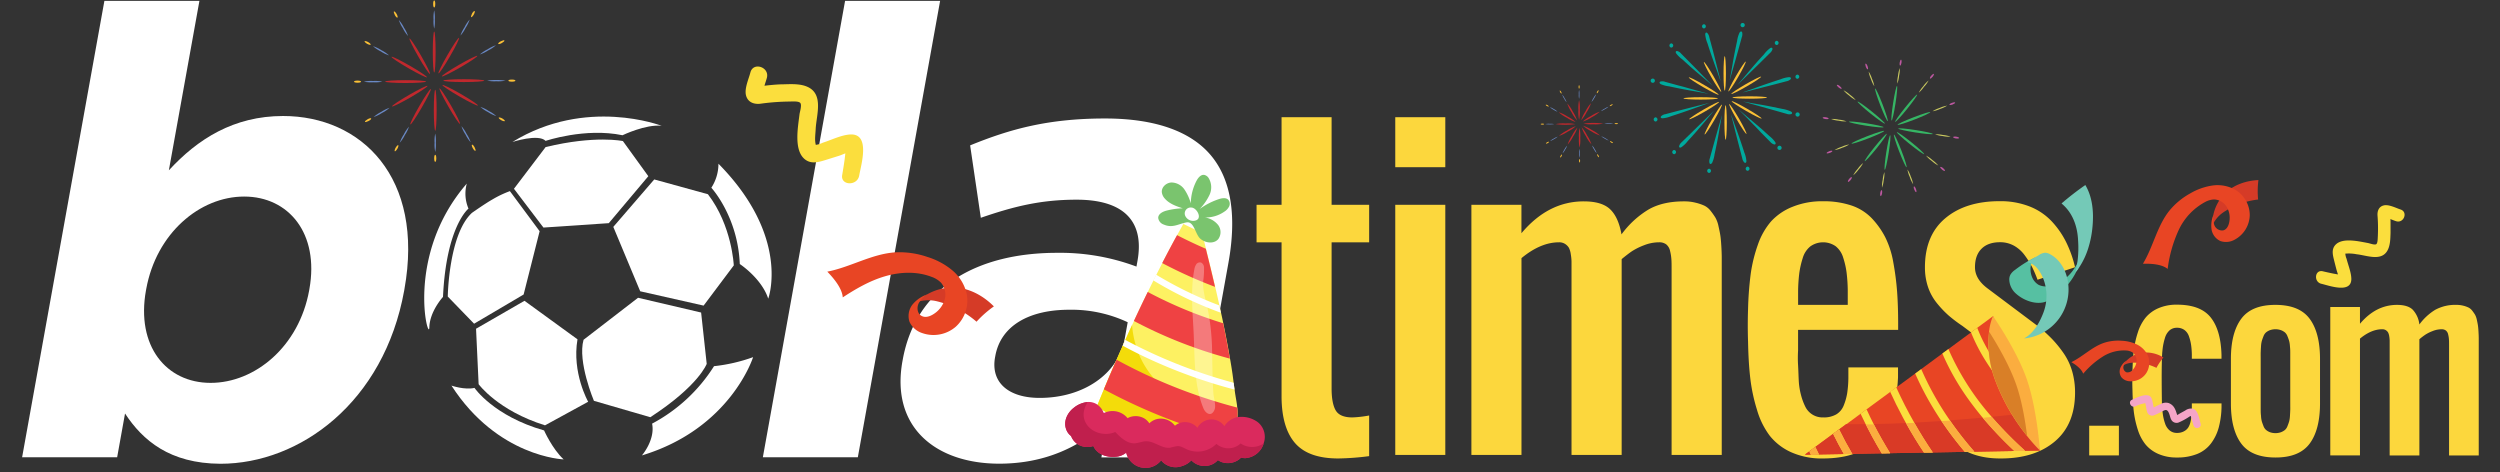 <svg xmlns="http://www.w3.org/2000/svg" viewBox="0 0 966.77 182.63"><rect x="0" y="0" width="966.77" height="182.63" fill="#333333" stroke="none"/><defs><style>.cls-1{fill:#fcd73d;}.cls-2,.cls-6{fill:#fff;}.cls-3{fill:#fdf162;}.cls-4{fill:#f3dc0a;}.cls-5{fill:#ef4243;}.cls-6{opacity:0.3;}.cls-7{fill:#7ac46e;}.cls-8{fill:#da2a5d;}.cls-9{fill:#c01f4d;}.cls-10{fill:#fbde3d;}.cls-11{fill:#d53b27;}.cls-12{fill:#e84524;}.cls-13{fill:#d93a26;}.cls-14{fill:#fbad3f;}.cls-15{fill:#d97f27;}.cls-16{fill:#56c0a2;}.cls-17{fill:#74c9b7;}.cls-18{fill:#f5a5c7;}.cls-19{fill:#c1282d;}.cls-20{fill:#6a89c5;}.cls-21{fill:#fcc136;}.cls-22{fill:#00a99d;}.cls-23{fill:#36b665;}.cls-24{fill:#cac960;}.cls-25{fill:#be58a1;}</style></defs><title>WEB LOGO TAHUN BARU 20232024</title><g id="Layer_1" data-name="Layer 1"><path class="cls-1" d="M807.91,176.11V164.63h11.48v11.48Z"/><path class="cls-1" d="M841.86,176.92a17.38,17.38,0,0,1-7.24-1.39,13.32,13.32,0,0,1-4.91-3.63,17.31,17.31,0,0,1-3-5.72,37.73,37.73,0,0,1-1.55-7q-.42-3.48-.51-8.1c-.09-2.48-.09-5,0-7.49q.09-4.57.51-8.07a37,37,0,0,1,1.57-7,17.56,17.56,0,0,1,3-5.7,13.23,13.23,0,0,1,4.89-3.61,17.54,17.54,0,0,1,7.24-1.39q9.06,0,13,4.89t4.21,14.49v1.52H847.6v-1.61a30.2,30.2,0,0,0-.29-3.77,17.36,17.36,0,0,0-.81-3.23,5,5,0,0,0-1.75-2.49,4.74,4.74,0,0,0-2.89-.87,4.21,4.21,0,0,0-2.87,1,6.15,6.15,0,0,0-1.77,2.89,22.74,22.74,0,0,0-.87,3.88,39.64,39.64,0,0,0-.32,4.59q-.18,5.56,0,16.78a40.84,40.84,0,0,0,.36,4.32,19.2,19.2,0,0,0,.87,3.59,5.85,5.85,0,0,0,1.78,2.67,4.32,4.32,0,0,0,2.82.94,5.48,5.48,0,0,0,2.62-.58,4.57,4.57,0,0,0,1.69-1.44,7.06,7.06,0,0,0,.92-2.28,17.85,17.85,0,0,0,.42-2.67q.09-1.23.09-3.12V156h11.48v1.48a33,33,0,0,1-1.12,8,17.93,17.93,0,0,1-3,6.07,12.57,12.57,0,0,1-5.29,4A20.42,20.42,0,0,1,841.86,176.92Z"/><path class="cls-1" d="M893.17,171.54q-4,5.39-13.23,5.38t-13.23-5.38q-4-5.39-4-15.52V138.8q0-10.12,4-15.52t13.23-5.38q9.24,0,13.23,5.38t4,15.52V156Q897.16,166.16,893.17,171.54Zm-15.36-4.4a6.48,6.48,0,0,0,4.26,0,5.58,5.58,0,0,0,1.53-.87,3.7,3.7,0,0,0,1-1.53q.4-1,.63-1.77a10.51,10.51,0,0,0,.32-2.2c.06-1,.09-1.71.11-2.26s0-1.38,0-2.49V138.8c0-1.1,0-1.93,0-2.49s0-1.31-.11-2.26a10.51,10.51,0,0,0-.32-2.2q-.22-.76-.63-1.77a3.84,3.84,0,0,0-1-1.53,5.58,5.58,0,0,0-1.53-.87,6.48,6.48,0,0,0-4.26,0,5.37,5.37,0,0,0-1.52.87,3.85,3.85,0,0,0-1,1.53q-.4,1-.63,1.77a10,10,0,0,0-.31,2.2c-.07.95-.1,1.71-.12,2.26s0,1.39,0,2.49V156c0,1.11,0,1.94,0,2.49s0,1.31.12,2.26a10,10,0,0,0,.31,2.2q.23.76.63,1.77a3.72,3.72,0,0,0,1,1.53A5.37,5.37,0,0,0,877.81,167.14Z"/><path class="cls-1" d="M901.14,176.11v-57.4h11.48v6.5q6.15-7.3,14.31-7.31,4.13,0,6.05,1.82a10,10,0,0,1,2.61,5.76,21.51,21.51,0,0,1,6.09-5.65,16.15,16.15,0,0,1,8.26-1.93,10.13,10.13,0,0,1,2.57.3,10.58,10.58,0,0,1,2,.69,4.16,4.16,0,0,1,1.5,1.23q.65.84,1.08,1.53a7,7,0,0,1,.72,2q.29,1.31.42,2.16c.09.56.17,1.4.23,2.51s.09,2,.09,2.6v45.2H947.07v-42.6c0-1,0-1.75-.05-2.29a11.34,11.34,0,0,0-.29-1.86,2.7,2.7,0,0,0-.88-1.55,2.63,2.63,0,0,0-1.65-.49,9.26,9.26,0,0,0-3.5.7,14.93,14.93,0,0,0-2.72,1.34c-.64.43-1.44,1-2.39,1.82v44.93H924.1V131.76a11.75,11.75,0,0,0-.15-1.64,5,5,0,0,0-.43-1.5,2.66,2.66,0,0,0-.85-.9,2.54,2.54,0,0,0-1.44-.4q-4.22,0-8.61,3.63v45.16Z"/><path class="cls-2" d="M48.35,159.91,45.3,176.84H8.55L40.37.34H77.12L65.3,65.86c11.13-12.09,25.07-21,44.17-21,30.23,0,54.73,23.7,46.92,67l-.08.48c-7.81,43.28-40.37,67-71.07,67C65.65,179.25,55.18,170.31,48.35,159.91Zm71.21-47.63.08-.48c3.88-21.52-8-35.79-25.22-35.79s-34,14.27-37.88,35.79l-.09.48c-3.88,21.52,7.82,35.78,25,35.78S115.63,134,119.56,112.28Z"/><path class="cls-2" d="M326.8.34h36.75l-31.82,176.5H295Z"/><path class="cls-2" d="M349,139.6l.09-.48c5.1-28.29,29-41.35,59.68-41.35a84.12,84.12,0,0,1,30.71,5.32l.39-2.17c2.75-15.24-5.15-23.7-23.53-23.7-14,0-24.42,2.66-37.05,7l-4.13-28c15.4-6.29,30.16-10.4,52.17-10.4,20.06,0,33.61,5.32,41.14,14.51,7.93,9.67,9.71,23.93,6.57,41.34l-13.55,75.2H425.92l2.52-14c-10.73,9.92-24.24,16.44-42.13,16.44C361.89,179.25,344.35,165.23,349,139.6Zm85.91-8.46,1.18-6.53a51.14,51.14,0,0,0-22.59-4.83c-15.71,0-26.52,6.28-28.61,17.89l-.09.48c-1.78,9.91,5.39,15.72,17.24,15.72C419.18,153.87,432.48,144.44,434.88,131.14Z"/><path class="cls-2" d="M235.42,86.3l15.29-18.16-9.83-13.59S230.22,52.23,211,56.87L198.75,73l11.4,15Z"/><path class="cls-2" d="M237.17,87.74l10.4,24.9,24.52,5.54,11.67-15.55s-.66-15.37-10-27.52L253,69.39Z"/><path class="cls-2" d="M197.18,73.91l11.5,15.5-6.19,24.48-19.16,11.29-10.17-10.5s.33-24.05,9.35-32.37c0,0,5.3-3.72,7.88-5.16A40.31,40.31,0,0,1,197.18,73.91Z"/><path class="cls-2" d="M202.82,116.32l-18.73,10.8,1,21.45s7.41,10.19,25.67,15.91l16.69-9.12s-6.35-11.18-4.13-24.14Z"/><path class="cls-2" d="M246.74,115.15l24.39,5.71,2.16,19.85s-3,8.4-21.81,20.63L229.67,155s-6.41-15.21-4-23.61Z"/><path class="cls-2" d="M276.12,141.6a64.25,64.25,0,0,0,15.11-3.49s-8.65,27.62-43,38c0,0,5.21-6,3.94-12.29A63.47,63.47,0,0,0,276.12,141.6Z"/><path class="cls-2" d="M174.58,149.11s5.13,1.78,8.91.89c0,0,7.4,10.9,26.91,16.45,0,0,3.21,7.21,7.57,11.2C218,177.65,192.43,176.81,174.58,149.11Z"/><path class="cls-2" d="M180.51,71a14.69,14.69,0,0,0,.66,9.67s-8.6,6.8-9.86,34.15c0,0-5.12,5.53-5.28,11.78S156.36,98.83,180.51,71Z"/><path class="cls-2" d="M211,54.48s15.27-5.19,29.73-2.18c0,0,9.07-4.36,15.13-3.65,0,0-29.19-11.3-57.72,6.26C198.15,54.91,208.22,51.62,211,54.48Z"/><path class="cls-2" d="M277.83,63.31a17,17,0,0,1-2.75,9.29s10.26,11.09,11,29.5c0,0,8.44,5.54,11,13.4C297.1,115.5,305.86,91.73,277.83,63.31Z"/><path class="cls-1" d="M517.51,177.29q-11.42,0-16.59-5.82t-5.33-17.61V93.7h-9.67V79.19h9.67V45.33h19.35V79.19h14.52V93.7H514.94v56.46q0,5.82,1.59,8.54t6.43,2.72a43,43,0,0,0,6.5-.75v15.72A100.75,100.75,0,0,1,517.51,177.29Z"/><path class="cls-1" d="M539.56,64.67V45.33h19.35V64.67Zm0,111.26V79.19h19.35v96.74Z"/><path class="cls-1" d="M569,175.93V79.19h19.35v11q10.35-12.33,24.11-12.32,7,0,10.2,3.06t4.39,9.71a36,36,0,0,1,10.28-9.52q5.52-3.26,13.91-3.25a17.45,17.45,0,0,1,4.34.49A18.72,18.72,0,0,1,659,79.49a7,7,0,0,1,2.54,2.08,27.82,27.82,0,0,1,1.81,2.57,11.34,11.34,0,0,1,1.21,3.36q.5,2.19.72,3.63c.15,1,.27,2.37.38,4.23s.15,3.33.15,4.39v76.18H646.42v-71.8c0-1.66,0-2.95-.08-3.86a18.13,18.13,0,0,0-.49-3.13,4.53,4.53,0,0,0-1.47-2.61,4.44,4.44,0,0,0-2.8-.83,15.94,15.94,0,0,0-5.9,1.17,25.07,25.07,0,0,0-4.57,2.27q-1.62,1.1-4,3.06v75.73H607.72V101.18a18.55,18.55,0,0,0-.27-2.76,8.12,8.12,0,0,0-.71-2.53,4.55,4.55,0,0,0-1.44-1.51,4.16,4.16,0,0,0-2.42-.68q-7.1,0-14.51,6.12v76.11Z"/><path class="cls-1" d="M704.86,177.29a28.7,28.7,0,0,1-12.21-2.41,22.21,22.21,0,0,1-8.23-6.32,30.57,30.57,0,0,1-4.95-10,67,67,0,0,1-2.61-12.17q-.72-6.09-.87-14.17-.22-6.36,0-12.7a129.58,129.58,0,0,1,1-13.42,56.49,56.49,0,0,1,2.76-11.37,27.47,27.47,0,0,1,5.1-9.07A22.42,22.42,0,0,1,693.11,80,30.35,30.35,0,0,1,705,77.83a33.64,33.64,0,0,1,10.92,1.62,19.53,19.53,0,0,1,7.87,4.91,32,32,0,0,1,5.21,7.3,35,35,0,0,1,3.14,9.71,107.23,107.23,0,0,1,1.47,11.22q.42,5.52.42,12.7v2.27h-38.7v7.94c-.1,1.86-.12,3.79,0,5.78s.16,3.94.26,5.86a26.91,26.91,0,0,0,.84,5.48,23.13,23.13,0,0,0,1.66,4.57,7.42,7.42,0,0,0,7,4.23,9.62,9.62,0,0,0,5-1.17,7,7,0,0,0,2.91-3.51,21.86,21.86,0,0,0,1.32-4.69,42.49,42.49,0,0,0,.46-5.9v-4.08h19.2v3.86q-.69,15.49-7.64,23.43T704.86,177.29Zm-9.52-59.4h19.2v-5.82a61.75,61.75,0,0,0-.46-6.73,31.39,31.39,0,0,0-1.32-5.75,8.84,8.84,0,0,0-2.91-4.38,8.51,8.51,0,0,0-9.79.08,9.16,9.16,0,0,0-2.95,4.57,33.9,33.9,0,0,0-1.32,5.86,63,63,0,0,0-.45,6.87Z"/><path class="cls-1" d="M773.42,177.29q-12,0-19.16-7.1a36.94,36.94,0,0,1-9.87-18.44l14.51-4.84q5.22,14.51,14.52,14.51,4.61,0,7.14-2.53t2.53-7.14a14.55,14.55,0,0,0-4.84-11.19L758.9,126.05a55.37,55.37,0,0,1-5.44-4.12,39.54,39.54,0,0,1-4.46-4.72,20.12,20.12,0,0,1-3.44-6.28,23.59,23.59,0,0,1-1.17-7.56q0-12.39,7.9-19t21.13-6.57a30.65,30.65,0,0,1,11.33,2,23.46,23.46,0,0,1,8.51,5.63,33.55,33.55,0,0,1,5.66,8.05,44.75,44.75,0,0,1,3.52,9.86l-14.51,4.84a47,47,0,0,0-2.12-4.95,34.12,34.12,0,0,0-2.83-4.5,12.93,12.93,0,0,0-4.2-3.74,11,11,0,0,0-5.36-1.32q-4.62,0-7.15,2.53t-2.53,7.14q0,4.55,4.84,8.17l19.35,14.51a56.94,56.94,0,0,1,5.55,5,44.75,44.75,0,0,1,4.5,5.52,24,24,0,0,1,3.33,7,29.3,29.3,0,0,1,1.13,8.24q0,12.39-7.9,19T773.42,177.29Z"/></g><g id="Layer_8" data-name="Layer 8"><path class="cls-3" d="M472,168.71c-4.55,1.52-10.47,1.31-14.19,1.23a136.94,136.94,0,0,1-14.45-1.1c-2.22-.28-4.44-.63-6.64-1-2.37-.44-4.73-.93-7.07-1.49-2.83-.68-6.62-1.9-6.48-5.46a6.36,6.36,0,0,1,.18-1.29,16.13,16.13,0,0,1,.81-2.4,2,2,0,0,0,.09-.22c.87-2.14,1.75-4.26,2.63-6.39q2.4-5.76,4.89-11.46,1.19-2.72,2.39-5.43l1-2.22c.86-1.92,1.74-3.85,2.62-5.77.24-.52.48-1,.73-1.56q2.61-5.64,5.35-11.22c.72-1.5,1.46-3,2.2-4.46.36-.73.74-1.47,1.1-2.21.76-1.5,1.53-3,2.3-4.49q2.79-5.43,5.74-10.8,1.19-2.19,2.41-4.37c.31-.57.63-1.14,1-1.7a3,3,0,0,1,.26-.42c1.69-2.55,4.09-1.88,4.87,1.25l.3,1.18c.25,1,.5,2,.76,3q.79,3.15,1.57,6.32c1.22,4.89,2.42,9.79,3.56,14.72.56,2.37,1.1,4.76,1.63,7.15.22,1,.43,1.9.63,2.86q.45,2,.87,4.08c.94,4.54,1.82,9.09,2.6,13.66.15.79.28,1.58.41,2.37.39,2.32.72,4.65,1,7,.13.88.25,1.76.37,2.63l.12.92c.25,1.78.62,3.56.84,5.36,0,.23,0,.45.08.68a19.11,19.11,0,0,1,0,4.21,8.51,8.51,0,0,1-.45,1.82C477,166.24,474.75,167.79,472,168.71Z"/><path class="cls-4" d="M472,168.71c-4.55,1.52-10.47,1.31-14.19,1.23a136.94,136.94,0,0,1-14.45-1.1c-2.22-.28-4.44-.63-6.64-1-2.37-.44-4.73-.93-7.07-1.49-2.83-.68-6.62-1.9-6.48-5.46a6.36,6.36,0,0,1,.18-1.29,16.13,16.13,0,0,1,.81-2.4,2,2,0,0,0,.09-.22c.87-2.14,1.75-4.26,2.63-6.39q2.4-5.76,4.89-11.46,1.19-2.72,2.39-5.43l1-2.22c.86-1.92,1.74-3.85,2.62-5.77A37.44,37.44,0,0,0,440.87,138c4.4,9.66,13.3,16.69,23,21A83.93,83.93,0,0,0,478,163.64C477,166.24,474.75,167.79,472,168.71Z"/><path class="cls-5" d="M469.86,110.93A179.12,179.12,0,0,1,449.94,102l-.5-.27q2.79-5.43,5.74-10.8c.58.31,1.16.6,1.74.89q4.63,2.33,9.38,4.38C467.52,101.1,468.72,106,469.86,110.93Z"/><path class="cls-5" d="M475.59,138.68a176.9,176.9,0,0,1-37.1-14.56q2.61-5.64,5.35-11.22A164.65,164.65,0,0,0,473,125C473.93,129.56,474.81,134.11,475.59,138.68Z"/><path class="cls-5" d="M472,168.71a217.63,217.63,0,0,1-45.12-18.15q2.4-5.76,4.89-11.46a205.22,205.22,0,0,0,46.68,18.51,19.11,19.11,0,0,1,0,4.21C478,165.54,475.34,167.59,472,168.71Z"/><path class="cls-2" d="M477.39,150.65a198.48,198.48,0,0,1-33.8-12.21q-4.8-2.25-9.45-4.77l1-2.22a198.68,198.68,0,0,0,31,13.29q5.41,1.8,10.92,3.28C477.15,148.9,477.27,149.78,477.39,150.65Z"/><path class="cls-2" d="M472.12,120.94A145.93,145.93,0,0,1,446,108.44c.36-.73.74-1.47,1.1-2.21a148,148,0,0,0,24.35,11.85C471.71,119,471.92,120,472.12,120.94Z"/><path class="cls-2" d="M464.73,89.89c-2.41-1-4.79-2.15-7.14-3.32.31-.57.63-1.14,1-1.7a3,3,0,0,1,.26-.42c1.7.84,3.43,1.65,5.17,2.43C464.22,87.88,464.47,88.89,464.73,89.89Z"/><path class="cls-2" d="M443.34,168.84c-2.22-.28-4.44-.63-6.64-1-4.51-2.67-9-5.43-13.37-8.24a16.13,16.13,0,0,1,.81-2.4C430.46,161.2,436.84,165.11,443.34,168.84Z"/><path class="cls-6" d="M467.05,119.55c-.79-3.59-2-7.18-1.76-10.85a31.93,31.93,0,0,0,.32-5.16,2.22,2.22,0,0,0-1.12-2,1.72,1.72,0,0,0-1.89.67,4.79,4.79,0,0,0-.74,2c-1.53,8-.67,16.18-.28,24.29.47,9.69.05,20.19,3.77,29.35.84,2.07,3.09,3.49,4.3.64.7-1.64-.28-4.54-.41-6.26-.39-5.14-.37-10.31-.5-15.47A89.3,89.3,0,0,0,467.05,119.55Z"/><path class="cls-7" d="M450.07,86.85a3.14,3.14,0,0,1-2.18-2.59c0-1.57,1.79-2.46,3.32-2.84a29.13,29.13,0,0,1,6.16-.87c-2.52-.8-5.14-1.73-6.89-3.72a4.46,4.46,0,0,1-1.2-2.54c-.13-2,1.8-3.66,3.77-3.72a6.21,6.21,0,0,1,5,2.73,18.42,18.42,0,0,1,2.44,5.35,19.45,19.45,0,0,1,2.2-8.71c.63-1.21,1.71-2.51,3-2.3a2.66,2.66,0,0,1,1.71,1.23,6.91,6.91,0,0,1,.34,6.47,20.27,20.27,0,0,1-3.85,5.51,27,27,0,0,1,7.5-3.86c1.21-.39,2.7-.64,3.59.26a2.39,2.39,0,0,1,.33,2.6,5.06,5.06,0,0,1-1.85,2,12.58,12.58,0,0,1-7.56,2.24A8.09,8.09,0,0,1,471,86.93a4.58,4.58,0,0,1,.12,5.52c-1.67,2-5.06,1.56-7-.19s-2.35-6.82-5.33-6.25C455.63,86.61,453.45,88.3,450.07,86.85Z"/><path class="cls-2" d="M458.46,83.7a3.36,3.36,0,0,0,4,1.53,1.83,1.83,0,0,0,.93-.68,2,2,0,0,0,.16-1.41c-.24-1.25-1.52-2.87-2.91-2.89A2.3,2.3,0,0,0,458.46,83.7Z"/><path class="cls-8" d="M481.8,177.15a5.11,5.11,0,0,1-1.88-.21,4.72,4.72,0,0,1-.68.66,7.33,7.33,0,0,1-6.77,1.1,6.11,6.11,0,0,1-1.5-.79,6.66,6.66,0,0,1-3.5,2.1,7.07,7.07,0,0,1-6.76-2,8.35,8.35,0,0,1-3.82,2.29,7.21,7.21,0,0,1-7.46-1.81c-.14-.17-.26-.34-.38-.51a7.68,7.68,0,0,1-13.54-2.94,7,7,0,0,1-3.32,1.51c-2.91.47-6.48-.2-8.45-2.56a6.76,6.76,0,0,1-.95-1.52,6.94,6.94,0,0,1-6.37-.91,6.59,6.59,0,0,1-2.22-2.94,5.5,5.5,0,0,1-1.8-2.34c-1.34-3.24.31-6.7,3-8.7a9.93,9.93,0,0,1,5.24-2.12,5.8,5.8,0,0,1,3.79,1.07,7.2,7.2,0,0,1,2.42,3.18,8.76,8.76,0,0,1,2.38-.69,7.54,7.54,0,0,1,6.72,2.57.83.83,0,0,0,.08.12l.08-.05a6.65,6.65,0,0,1,5.12-.42,5.8,5.8,0,0,1,3.23,2.48c.08-.08.14-.16.24-.25a6.36,6.36,0,0,1,5.48-1.46,6.93,6.93,0,0,1,4.18,2.62,5.94,5.94,0,0,1,3.09-1.35,6.38,6.38,0,0,1,5.58,2.12s0,0,0,.05a6.3,6.3,0,0,1,5.33-3.26,6.08,6.08,0,0,1,5.11,2.6,7.88,7.88,0,0,1,4.82-3.43,10.59,10.59,0,0,1,8.16,1.93,7.3,7.3,0,0,1,2.22,8.14A8,8,0,0,1,481.8,177.15Z"/><path class="cls-9" d="M481.8,177.15a5.11,5.11,0,0,1-1.88-.21,4.72,4.72,0,0,1-.68.66,7.33,7.33,0,0,1-6.77,1.1,6.11,6.11,0,0,1-1.5-.79,6.66,6.66,0,0,1-3.5,2.1,7.07,7.07,0,0,1-6.76-2,8.35,8.35,0,0,1-3.82,2.29,7.21,7.21,0,0,1-7.46-1.81c-.14-.17-.26-.34-.38-.51a7.68,7.68,0,0,1-13.54-2.94,7,7,0,0,1-3.32,1.51c-2.91.47-6.48-.2-8.45-2.56a6.76,6.76,0,0,1-.95-1.52,6.94,6.94,0,0,1-6.37-.91,6.59,6.59,0,0,1-2.22-2.94,5.5,5.5,0,0,1-1.8-2.34c-1.34-3.24.31-6.7,3-8.7a9.93,9.93,0,0,1,5.24-2.12c-1.63,2.55-2.32,5.53-.57,8.4,2.22,3.62,7.34,4.9,11.21,3.19,2.07,2.17,4.55,4.51,7.54,4.38,1.47-.08,2.86-.75,4.34-.79,3.29-.09,6.19,3,9.45,2.47a21.36,21.36,0,0,1,2.81-.61c1.29,0,2.42.76,3.6,1.29a10.37,10.37,0,0,0,11.38-2.14,7,7,0,0,0,9.36-.17,7.88,7.88,0,0,0,8.95-.05A8,8,0,0,1,481.8,177.15Z"/><path class="cls-10" d="M332.26,67.87C333,63.69,336.7,51.6,328.82,52c-3.42.17-7.34,2.14-10.6,3.17a9.43,9.43,0,0,1-2.79.86h0a.69.69,0,0,0,0-.27c-.45-1.67-.07-4.13,0-5.83.24-5.33,3.22-13.44-3.13-16.33-2.81-1.28-6.24-1.07-9.25-1-1.89,0-3.77.17-5.65.35l-1.78.2c.31-1.07.69-2.13.94-3.07,1.08-4.15-5.28-6.26-6.37-2.08-.65,2.51-2.4,6.28-1.69,8.93s3.08,3.47,5.56,3.18a87,87,0,0,1,11.07-.84c1,0,3.81-.28,4.4.62s-.26,3.46-.36,4.33c-.55,4.76-2.31,13.74,2,17.32,2.42,2,5.25,1.21,8,.36l5.3-1.66c.71-.22,1.57-.61,2.44-.93-.12.82-.19,1.67-.3,2.49-.27,1.92-.58,3.84-.91,5.76C324.85,71.78,331.54,72.08,332.26,67.87Z"/><path class="cls-11" d="M354.62,116.81a19.77,19.77,0,0,1,15.07-5.58c5.51.34,10.77,3.33,14.65,7.26a40.2,40.2,0,0,0-6.71,5.92,36.47,36.47,0,0,0-15.07-7.84A14,14,0,0,0,354.62,116.81Z"/><path class="cls-12" d="M319.92,105.05c9-1.75,17.23-6.9,26.37-7.47a33.07,33.07,0,0,1,12.27,1.76,28,28,0,0,1,9.63,5.13,16.72,16.72,0,0,1,5.65,9.19,13.7,13.7,0,0,1-4.21,12.66,13.17,13.17,0,0,1-13.06,2.46,8.09,8.09,0,0,1-4.87-4.37,7.21,7.21,0,0,1,1.17-6.64,12.72,12.72,0,0,1,5.7-3.93,9.31,9.31,0,0,0-3.33,3.5c-.76,1.6-.53,3.8,1,4.74s3.39.29,4.82-.65a10,10,0,0,0,4.24-5.49,7.13,7.13,0,0,0-1.42-6.64,9.65,9.65,0,0,0-3.67-2.25c-5.69-2.19-12.12-1.92-18-.2S331,111.67,325.9,115C325.67,111.51,322.39,107.58,319.92,105.05Z"/><path class="cls-10" d="M897.65,109.73c3,.7,11.57,3.91,11.63-1.8,0-2.48-1.23-5.4-1.83-7.81a6.54,6.54,0,0,1-.5-2.05v0a.47.47,0,0,0,.2,0,15.71,15.71,0,0,1,4.21.26c3.85.4,9.59,2.91,11.95-1.56,1.05-2,1.05-4.47,1.13-6.65,0-1.36,0-2.73,0-4.1,0-.43,0-.86-.07-1.3.76.28,1.51.6,2.18.81,3,1,4.76-3.54,1.78-4.51-1.79-.58-4.44-2-6.39-1.61s-2.64,2.08-2.54,3.88a63.59,63.59,0,0,1,.13,8c-.06.73,0,2.77-.64,3.15s-2.49-.33-3.12-.45c-3.42-.6-9.84-2.25-12.61.67-1.58,1.67-1.1,3.75-.61,5.76.33,1.3.65,2.6,1,3.9.13.53.37,1.16.56,1.81-.59-.12-1.19-.21-1.79-.33-1.38-.28-2.75-.58-4.12-.9C895.14,104.2,894.63,109,897.65,109.73Z"/><polygon class="cls-12" points="788.86 174.22 783.12 174.32 778.97 174.4 763.51 174.68 759.81 174.74 747.44 174.97 744.04 175.03 730.92 175.26 727.68 175.32 716.3 175.53 713.05 175.59 703.43 175.76 700.29 175.82 697.97 175.86 699.7 174.59 702.02 172.88 708.9 167.81 711.22 166.1 713.92 164.11 719.51 160 721.83 158.28 730.99 151.54 733.33 149.81 740.58 144.47 742.92 142.75 751.13 136.7 753.47 134.98 762.21 128.54 764.62 126.76 770.75 122.24 781.03 151.75 783.27 158.19 783.86 159.88 788.86 174.22"/><path class="cls-13" d="M788.86,174.22l-5.74.1-4.15.08-15.46.28-3.7.06-12.37.23L744,175l-13.12.24-3.23.06-11.39.2-3.25.06-9.62.17-3.14.06-2.32,0,1.73-1.27,2.32-1.71,6.88-5.07,2.32-1.71,2.7-2c23.33.27,46.64-1.8,69.94-4.23Z"/><path class="cls-10" d="M783.27,158.19c-8.83-8.64-16.58-18.43-21.06-29.65l2.41-1.78q1.05,2.73,2.36,5.34a83.92,83.92,0,0,0,14,19.64Z"/><path class="cls-10" d="M783.12,174.32l-4.15.08a150.92,150.92,0,0,1-12.21-12.83q-3.06-3.65-5.83-7.54a94.83,94.83,0,0,1-9.81-17.33l2.35-1.72.15.36a100,100,0,0,0,16.63,25.9A152.77,152.77,0,0,0,783.12,174.32Z"/><path class="cls-10" d="M763.51,174.68l-3.7.06a132,132,0,0,1-9-11.86q-1.87-2.77-3.59-5.66a115.63,115.63,0,0,1-6.6-12.75l2.34-1.72a116.18,116.18,0,0,0,11.14,19.89A133.79,133.79,0,0,0,763.51,174.68Z"/><path class="cls-10" d="M747.44,175,744,175q-3.69-5.53-6.93-11.35c-.43-.77-.85-1.54-1.26-2.32q-2.6-4.83-4.87-9.82l2.35-1.72q3.17,7,7,13.71Q743.63,169.4,747.44,175Z"/><path class="cls-10" d="M730.92,175.27l-3.23.06c-1.36-2.26-2.66-4.55-3.92-6.87q-1.17-2.15-2.27-4.34c-.69-1.36-1.35-2.74-2-4.12l2.32-1.71q1.32,2.93,2.79,5.79C726.56,167.89,728.68,171.62,730.92,175.27Z"/><path class="cls-10" d="M716.3,175.53l-3.25.06q-2.2-3.83-4.15-7.78l2.32-1.71Q713.58,170.92,716.3,175.53Z"/><path class="cls-10" d="M703.43,175.76l-3.14.06c-.2-.41-.4-.82-.59-1.23l2.32-1.71Q702.71,174.33,703.43,175.76Z"/><path class="cls-14" d="M702,172.88q.69,1.45,1.41,2.88l-3.14.06c-.2-.41-.4-.82-.59-1.23Z"/><path class="cls-14" d="M716.3,175.53l-3.25.06q-2.2-3.83-4.15-7.78l2.32-1.71Q713.58,170.92,716.3,175.53Z"/><path class="cls-14" d="M730.92,175.27l-3.23.06c-1.36-2.26-2.66-4.55-3.92-6.87q-1.17-2.15-2.27-4.34l3.12,0C726.56,167.89,728.68,171.62,730.92,175.27Z"/><path class="cls-14" d="M740.3,163.53q3.33,5.86,7.14,11.44L744,175q-3.69-5.53-6.93-11.35Z"/><path class="cls-14" d="M754.06,162.64a133.79,133.79,0,0,0,9.45,12l-3.7.06a132,132,0,0,1-9-11.86Z"/><path class="cls-14" d="M783.12,174.32l-4.15.08a150.92,150.92,0,0,1-12.21-12.83l3.49-.33A152.77,152.77,0,0,0,783.12,174.32Z"/><path class="cls-14" d="M788.86,174.22a66.2,66.2,0,0,1-5-5.63,77.9,77.9,0,0,1-12.12-21,40.52,40.52,0,0,1-2.57-19.31,21.91,21.91,0,0,1,1.53-6.06s9,12.84,13,24.2S788.86,174.22,788.86,174.22Z"/><path class="cls-15" d="M783.91,168.59a77.9,77.9,0,0,1-12.12-21,40.52,40.52,0,0,1-2.57-19.31c3,4.69,7.72,12.74,10.36,20.16C781.86,154.84,783.18,162.82,783.91,168.59Z"/><path class="cls-16" d="M805.37,96.55c-.67,2.53-.87,5-1.94,7.42a25.8,25.8,0,0,1-4.44,6.86c-2.27,2.52-5.09,5-8.42,6-3.67,1-8.11-.74-10.87-3.19a7.54,7.54,0,0,1-2.7-5.52,4,4,0,0,1,.42-1.86,5.82,5.82,0,0,1,1.77-1.86,48.55,48.55,0,0,1,8.56-5.28c-2.61,1.4-3.06,5.13-2,7.87a6.12,6.12,0,0,0,2.63,3.18,7,7,0,0,0,5.31.17C799.92,108.44,803.71,102.79,805.37,96.55Z"/><path class="cls-17" d="M782.71,130.88a19,19,0,0,0,16.77-23c-.87-4-3.18-7.74-6.77-9.61a4,4,0,0,0-1.85-.54,4.84,4.84,0,0,0-2.38.9l-4.62,2.77c3.14.45,5.22,3.57,6.35,6.54a18.23,18.23,0,0,1,.09,12.69C788.81,124.63,786.51,128.81,782.71,130.88Z"/><path class="cls-17" d="M809.22,87.3c.47-5.4-.05-11.13-2.8-15.75a109.78,109.78,0,0,0-9.21,7.13c4.31,3.56,6.18,8.83,6.41,14.45a39.74,39.74,0,0,1-.58,10.1c-.14.64-.31,1.27-.51,1.9.68-.18,1.41-1.57,1.63-1.91a29.46,29.46,0,0,0,3.36-7.16A39.58,39.58,0,0,0,809.22,87.3Z"/><path class="cls-11" d="M855.57,87.14a16.59,16.59,0,0,1,5-12.5c3.32-3.23,8.15-4.8,12.78-5a33.68,33.68,0,0,0-.12,7.51,30.73,30.73,0,0,0-13.37,4.91A11.91,11.91,0,0,0,855.57,87.14Z"/><path class="cls-12" d="M828.68,102c4-6.56,5.45-14.58,10.27-20.57a27.67,27.67,0,0,1,8-6.62,23.75,23.75,0,0,1,8.63-3.07,14,14,0,0,1,8.89,1.69A11.49,11.49,0,0,1,870,83.2a11.05,11.05,0,0,1-5.85,9.49,6.77,6.77,0,0,1-5.46.54,6,6,0,0,1-3.46-4.47A10.78,10.78,0,0,1,856,83a7.88,7.88,0,0,0,.29,4,3.17,3.17,0,0,0,3.49,2.08c1.39-.38,2.09-1.93,2.32-3.36a8.38,8.38,0,0,0-1-5.72,6,6,0,0,0-4.91-2.87,7.9,7.9,0,0,0-3.47,1,23.65,23.65,0,0,0-10.28,11A51.27,51.27,0,0,0,838.25,104C835.94,102.1,831.64,101.91,828.68,102Z"/><path class="cls-11" d="M820.82,141.46a10.72,10.72,0,0,1,7.13-5,12.67,12.67,0,0,1,8.67,1.79,22.14,22.14,0,0,0-2.71,4,19.77,19.77,0,0,0-9-2A7.69,7.69,0,0,0,820.82,141.46Z"/><path class="cls-12" d="M801,140.05c4.47-2.14,8.08-6,12.79-7.52a17.89,17.89,0,0,1,6.67-.76,15.15,15.15,0,0,1,5.74,1.37,9.08,9.08,0,0,1,4.22,4,7.39,7.39,0,0,1-.48,7.21,7.12,7.12,0,0,1-6.5,3.08,4.37,4.37,0,0,1-3.14-1.63,3.88,3.88,0,0,1-.3-3.64,6.82,6.82,0,0,1,2.45-2.83,4.92,4.92,0,0,0-1.27,2.29,2,2,0,0,0,1.15,2.35,2.5,2.5,0,0,0,2.44-1,5.38,5.38,0,0,0,1.46-3.46,3.81,3.81,0,0,0-1.65-3.28,5.23,5.23,0,0,0-2.22-.68A15.25,15.25,0,0,0,813,138a32.85,32.85,0,0,0-7.41,6.52C804.93,142.65,802.67,141,801,140.05Z"/><path class="cls-18" d="M851,163.83c-.54-1.77-.86-5.07-2.92-5.77a3.8,3.8,0,0,0-3.06.71l-1.84,1c-.11.07-.88.51-1.18.75l-.15-.3-.3-.91a8.08,8.08,0,0,0-.7-1.59,4.26,4.26,0,0,0-2.24-1.86,3.94,3.94,0,0,0-2.8.27c-.63.27-1.25.58-1.87.87-.26.12-.67.38-1.08.58l-.15-.76c-.11-.53-.21-1.07-.33-1.6-.22-1-.49-2-1.59-2.28-1.85-.53-4.73.91-6.37,1.67s-.31,3.28,1.35,2.51a18.66,18.66,0,0,1,2.25-.87c.08,0,1-.22,1.58-.37l.06.28.27,1.33a10.11,10.11,0,0,0,.47,2.06,2,2,0,0,0,2.69,1c.75-.28,1.47-.67,2.2-1,.54-.25,1.65-1,2.28-1,1.28.12,1.51,2.69,2,3.59a2.31,2.31,0,0,0,2.86,1.27,24.77,24.77,0,0,0,4.2-2.28c.29-.16.46-.32.59-.2a6.11,6.11,0,0,1,.29,1.11l.74,2.43C848.73,166.25,851.51,165.6,851,163.83Z"/><path class="cls-19" d="M162.17,41c2.19-3.79,4.18-6.74,4.44-6.59s-1.3,3.34-3.49,7.13-4.17,6.75-4.44,6.6S160,44.75,162.17,41Z"/><path class="cls-20" d="M156.15,52a13.25,13.25,0,0,1,2-3,12.71,12.71,0,0,1-1.57,3.2,13,13,0,0,1-2,3A13.6,13.6,0,0,1,156.15,52Z"/><path class="cls-21" d="M153,57.12c.37-.65.84-1.09,1-1s.05.74-.33,1.39-.84,1.1-1,1S152.62,57.77,153,57.12Z"/><path class="cls-19" d="M158.18,36.71c3.79-2.19,7-3.75,7.14-3.49s-2.8,2.25-6.59,4.44-7,3.75-7.14,3.49S154.39,38.9,158.18,36.71Z"/><path class="cls-20" d="M147.44,43.26a13.6,13.6,0,0,1,3.2-1.57,12.75,12.75,0,0,1-2.95,2,13.81,13.81,0,0,1-3.2,1.57A12.75,12.75,0,0,1,147.44,43.26Z"/><path class="cls-21" d="M142.15,46.12c.65-.38,1.28-.52,1.39-.33s-.32.67-1,1-1.27.53-1.39.33S141.5,46.5,142.15,46.12Z"/><path class="cls-19" d="M156.84,31c4.38,0,7.93.25,7.93.55s-3.55.55-7.93.55-7.92-.25-7.92-.55S152.47,31,156.84,31Z"/><path class="cls-20" d="M144.27,31.33a12.74,12.74,0,0,1,3.55.25,13.47,13.47,0,0,1-3.55.24,13.47,13.47,0,0,1-3.55-.24A12.74,12.74,0,0,1,144.27,31.33Z"/><ellipse class="cls-21" cx="138.26" cy="31.58" rx="1.37" ry="0.41"/><path class="cls-19" d="M158.53,25.45c3.79,2.19,6.74,4.17,6.59,4.44s-3.35-1.31-7.14-3.49-6.74-4.18-6.59-4.44S154.74,23.26,158.53,25.45Z"/><path class="cls-20" d="M147.49,19.42a13.12,13.12,0,0,1,2.95,2,12.87,12.87,0,0,1-3.2-1.56,12.75,12.75,0,0,1-3-2A13.05,13.05,0,0,1,147.49,19.42Z"/><path class="cls-21" d="M142.36,16.27c.66.38,1.09.84,1,1s-.74.05-1.39-.32-1.09-.85-1-1S141.71,15.89,142.36,16.27Z"/><path class="cls-19" d="M162.78,21.45c2.18,3.8,3.75,7,3.49,7.14S164,25.79,161.83,22s-3.75-7-3.49-7.14S160.59,17.66,162.78,21.45Z"/><path class="cls-20" d="M156.23,10.72a12.87,12.87,0,0,1,1.56,3.2,13.25,13.25,0,0,1-2-3,12.87,12.87,0,0,1-1.56-3.2A13,13,0,0,1,156.23,10.72Z"/><path class="cls-21" d="M153.37,5.42c.37.66.52,1.28.32,1.39s-.66-.32-1-1-.52-1.28-.33-1.39S153,4.77,153.37,5.42Z"/><path class="cls-19" d="M168.45,20.12c0,4.38-.24,7.93-.54,7.93s-.55-3.55-.55-7.93.24-7.93.55-7.93S168.45,15.74,168.45,20.12Z"/><path class="cls-20" d="M168.15,7.55a13.47,13.47,0,0,1-.24,3.55,12.74,12.74,0,0,1-.25-3.55A12.78,12.78,0,0,1,167.91,4,13.52,13.52,0,0,1,168.15,7.55Z"/><ellipse class="cls-21" cx="167.91" cy="1.53" rx="0.41" ry="1.37"/><path class="cls-19" d="M174,21.8c-2.19,3.79-4.18,6.74-4.44,6.59s1.3-3.34,3.49-7.14,4.17-6.74,4.44-6.59S176.22,18,174,21.8Z"/><path class="cls-20" d="M180.06,10.76a13.25,13.25,0,0,1-2,3,13.6,13.6,0,0,1,1.57-3.2,13,13,0,0,1,2-3A13.6,13.6,0,0,1,180.06,10.76Z"/><path class="cls-21" d="M183.21,5.64c-.37.65-.84,1.09-1,1s0-.73.33-1.39.84-1.09,1-1S183.59,5,183.21,5.64Z"/><path class="cls-19" d="M178,26.05c-3.79,2.19-7,3.75-7.14,3.49s2.8-2.25,6.59-4.44,7-3.75,7.14-3.49S181.82,23.86,178,26.05Z"/><path class="cls-20" d="M188.77,19.5a13.6,13.6,0,0,1-3.2,1.57,12.75,12.75,0,0,1,3-2,13.81,13.81,0,0,1,3.2-1.57A12.75,12.75,0,0,1,188.77,19.5Z"/><path class="cls-21" d="M194.06,16.64c-.65.38-1.28.52-1.39.33s.32-.67,1-1,1.27-.52,1.39-.32S194.71,16.26,194.06,16.64Z"/><path class="cls-19" d="M179.37,31.73c-4.38,0-7.93-.25-7.93-.55s3.55-.55,7.93-.55,7.92.25,7.92.55S183.74,31.73,179.37,31.73Z"/><path class="cls-20" d="M191.94,31.42a13.47,13.47,0,0,1-3.55-.24,25.33,25.33,0,0,1,7.1,0A13.47,13.47,0,0,1,191.94,31.42Z"/><ellipse class="cls-21" cx="197.95" cy="31.18" rx="1.37" ry="0.41"/><path class="cls-19" d="M177.68,37.31c-3.79-2.19-6.74-4.18-6.59-4.44s3.35,1.3,7.14,3.49,6.74,4.18,6.59,4.44S181.48,39.5,177.68,37.31Z"/><path class="cls-20" d="M188.72,43.34a13.52,13.52,0,0,1-2.95-2,12.87,12.87,0,0,1,3.2,1.56,12.75,12.75,0,0,1,2.95,2A13.05,13.05,0,0,1,188.72,43.34Z"/><path class="cls-21" d="M193.85,46.49c-.66-.38-1.09-.85-1-1s.74-.06,1.39.32,1.09.85,1,1S194.5,46.87,193.85,46.49Z"/><path class="cls-19" d="M173.44,41.3c-2.19-3.79-3.76-7-3.49-7.13s2.24,2.8,4.43,6.59,3.75,7,3.49,7.14S175.62,45.1,173.44,41.3Z"/><path class="cls-20" d="M180,52a12.87,12.87,0,0,1-1.56-3.2,13.25,13.25,0,0,1,2,3A12.87,12.87,0,0,1,182,55,13.34,13.34,0,0,1,180,52Z"/><path class="cls-21" d="M182.84,57.33c-.37-.65-.52-1.27-.32-1.39s.66.33,1,1,.52,1.28.33,1.39S183.22,58,182.84,57.33Z"/><path class="cls-19" d="M167.76,42.64c0-4.38.24-7.93.55-7.93s.54,3.55.54,7.93-.24,7.93-.54,7.93S167.76,47,167.76,42.64Z"/><path class="cls-20" d="M168.06,55.21a12.74,12.74,0,0,1,.25-3.55,13.47,13.47,0,0,1,.24,3.55,13.52,13.52,0,0,1-.24,3.56A12.78,12.78,0,0,1,168.06,55.21Z"/><ellipse class="cls-21" cx="168.31" cy="61.23" rx="0.41" ry="1.37"/><path class="cls-19" d="M607.91,52.48A14.44,14.44,0,0,1,610,49.33a13.79,13.79,0,0,1-1.67,3.42,14.44,14.44,0,0,1-2.12,3.15A13.79,13.79,0,0,1,607.91,52.48Z"/><path class="cls-20" d="M605,57.77a6,6,0,0,1,1-1.42,6.35,6.35,0,0,1-.75,1.53,6.57,6.57,0,0,1-1,1.42A6.27,6.27,0,0,1,605,57.77Z"/><path class="cls-21" d="M603.52,60.22c.18-.31.4-.52.49-.47s0,.35-.15.67-.4.52-.5.46S603.34,60.53,603.52,60.22Z"/><path class="cls-19" d="M606,50.45a14.08,14.08,0,0,1,3.41-1.67,13.66,13.66,0,0,1-3.15,2.12,13.79,13.79,0,0,1-3.42,1.67A14.36,14.36,0,0,1,606,50.45Z"/><path class="cls-20" d="M600.86,53.58a6.27,6.27,0,0,1,1.53-.74,6.65,6.65,0,0,1-1.41.95,6.51,6.51,0,0,1-1.54.75A6.29,6.29,0,0,1,600.86,53.58Z"/><path class="cls-21" d="M598.33,55c.31-.18.61-.25.66-.15s-.15.32-.47.5-.61.25-.66.15S598,55.13,598.33,55Z"/><path class="cls-19" d="M605.36,47.74a13.75,13.75,0,0,1,3.79.26,27.83,27.83,0,0,1-7.59,0A13.8,13.8,0,0,1,605.36,47.74Z"/><path class="cls-20" d="M599.34,47.88A6,6,0,0,1,601,48a13.19,13.19,0,0,1-3.4,0A6,6,0,0,1,599.34,47.88Z"/><ellipse class="cls-21" cx="596.46" cy="48" rx="0.65" ry="0.2"/><path class="cls-19" d="M606.16,45.06a13.8,13.8,0,0,1,3.16,2.13,14.3,14.3,0,0,1-3.42-1.67,13.59,13.59,0,0,1-3.15-2.13A14.54,14.54,0,0,1,606.16,45.06Z"/><path class="cls-20" d="M600.88,42.18a6.34,6.34,0,0,1,1.41,1,6.28,6.28,0,0,1-1.53-.75,6.24,6.24,0,0,1-1.41-1A6.55,6.55,0,0,1,600.88,42.18Z"/><path class="cls-21" d="M598.43,40.67c.31.18.52.41.47.5s-.36,0-.67-.15-.52-.41-.47-.5S598.12,40.49,598.43,40.67Z"/><path class="cls-19" d="M608.2,43.15a14,14,0,0,1,1.66,3.42,14.36,14.36,0,0,1-2.12-3.16A14.08,14.08,0,0,1,606.07,40,13.87,13.87,0,0,1,608.2,43.15Z"/><path class="cls-20" d="M605.06,38a6.07,6.07,0,0,1,.75,1.54,6.17,6.17,0,0,1-.95-1.42,6.1,6.1,0,0,1-.75-1.53A6.24,6.24,0,0,1,605.06,38Z"/><path class="cls-21" d="M603.69,35.48c.18.32.25.61.16.67s-.32-.16-.5-.47-.25-.61-.16-.66S603.51,35.17,603.69,35.48Z"/><path class="cls-19" d="M610.91,42.51a14.28,14.28,0,0,1-.26,3.8,14.28,14.28,0,0,1-.26-3.8,14.23,14.23,0,0,1,.26-3.79A14.23,14.23,0,0,1,610.91,42.51Z"/><path class="cls-20" d="M610.77,36.5a6.42,6.42,0,0,1-.12,1.7,6,6,0,0,1-.12-1.7,6,6,0,0,1,.12-1.7A6.42,6.42,0,0,1,610.77,36.5Z"/><ellipse class="cls-21" cx="610.65" cy="33.62" rx="0.2" ry="0.65"/><path class="cls-19" d="M613.58,43.32a13.66,13.66,0,0,1-2.12,3.15,13.64,13.64,0,0,1,1.67-3.41,14.36,14.36,0,0,1,2.12-3.16A13.61,13.61,0,0,1,613.58,43.32Z"/><path class="cls-20" d="M616.47,38a6.08,6.08,0,0,1-1,1.41,6.55,6.55,0,0,1,.75-1.53,6.34,6.34,0,0,1,1-1.41A6,6,0,0,1,616.47,38Z"/><path class="cls-21" d="M618,35.58c-.18.32-.4.53-.49.47s0-.35.15-.66.41-.53.5-.47S618.15,35.27,618,35.58Z"/><path class="cls-19" d="M615.49,45.35A13.64,13.64,0,0,1,612.08,47a14.44,14.44,0,0,1,3.15-2.12,13.79,13.79,0,0,1,3.42-1.67A14.36,14.36,0,0,1,615.49,45.35Z"/><path class="cls-20" d="M620.63,42.22a6.55,6.55,0,0,1-1.53.75,5.88,5.88,0,0,1,1.41-.95,6.07,6.07,0,0,1,1.54-.75A6.57,6.57,0,0,1,620.63,42.22Z"/><path class="cls-21" d="M623.16,40.85c-.31.18-.61.25-.66.16s.15-.32.47-.5.61-.25.66-.16S623.48,40.67,623.16,40.85Z"/><path class="cls-19" d="M616.13,48.07a14.23,14.23,0,0,1-3.79-.26,26.81,26.81,0,0,1,7.59,0A14.28,14.28,0,0,1,616.13,48.07Z"/><path class="cls-20" d="M622.15,47.92a6.7,6.7,0,0,1-1.7-.11,12.1,12.1,0,0,1,3.4,0A6.7,6.7,0,0,1,622.15,47.92Z"/><ellipse class="cls-21" cx="625.03" cy="47.81" rx="0.65" ry="0.2"/><path class="cls-19" d="M615.33,50.74a14.36,14.36,0,0,1-3.16-2.12,13.43,13.43,0,0,1,3.42,1.67,13.39,13.39,0,0,1,3.15,2.12A14.08,14.08,0,0,1,615.33,50.74Z"/><path class="cls-20" d="M620.61,53.62a6,6,0,0,1-1.41-.95,12.42,12.42,0,0,1,2.94,1.7A6.1,6.1,0,0,1,620.61,53.62Z"/><path class="cls-21" d="M623.06,55.13c-.31-.18-.52-.4-.47-.5s.36,0,.67.16.52.4.47.5S623.37,55.31,623.06,55.13Z"/><path class="cls-19" d="M613.3,52.65a13.64,13.64,0,0,1-1.67-3.41,13.84,13.84,0,0,1,2.12,3.15,14.08,14.08,0,0,1,1.67,3.41A13.39,13.39,0,0,1,613.3,52.65Z"/><path class="cls-20" d="M616.43,57.79a6.1,6.1,0,0,1-.75-1.53,6,6,0,0,1,1,1.41,6.1,6.1,0,0,1,.75,1.53A6.24,6.24,0,0,1,616.43,57.79Z"/><path class="cls-21" d="M617.8,60.32c-.18-.31-.25-.61-.16-.66s.32.15.5.46.25.61.16.67S618,60.63,617.8,60.32Z"/><path class="cls-19" d="M610.58,53.29a14.17,14.17,0,0,1,.26-3.79,13.7,13.7,0,0,1,.26,3.79,13.75,13.75,0,0,1-.26,3.79A14.23,14.23,0,0,1,610.58,53.29Z"/><path class="cls-20" d="M610.72,59.31a6.42,6.42,0,0,1,.12-1.7,6,6,0,0,1,.12,1.7,6,6,0,0,1-.12,1.7A6.48,6.48,0,0,1,610.72,59.31Z"/><ellipse class="cls-21" cx="610.84" cy="62.18" rx="0.2" ry="0.65"/><path class="cls-22" d="M672,32.77l2-2c1.76-1.71,3.53-3.42,5.28-5.15l1.54-1.51,3.62-3.58a3.06,3.06,0,0,0,1-1.55c0-.52-.37-.67-.9-.37A11.34,11.34,0,0,0,682.16,21c-.92,1-1.83,2-2.73,3q-1.84,2.1-3.64,4.24c-.63.75-1.26,1.51-1.9,2.26S672.62,32,672,32.77Z"/><path class="cls-22" d="M679.41,33.77l-2.77,1c-.92.33-1.84.63-2.75,1l2.74-.69,7.15-1.81,2.09-.54,4.92-1.29a3.11,3.11,0,0,0,1.67-.83c.3-.42,0-.77-.59-.77a11.25,11.25,0,0,0-3.3.82c-1.3.41-2.6.84-3.89,1.28C682.92,32.52,681.16,33.13,679.41,33.77Z"/><path class="cls-22" d="M692.57,43.13a11.71,11.71,0,0,0-3.26-1l-4-.83c-1.83-.36-3.66-.71-5.49-1l-2.91-.51c-.95-.18-1.9-.37-2.86-.53l2.71.77,7.1,2,2.08.58L690.84,44a3,3,0,0,0,1.86.12C693.17,43.87,693.1,43.43,692.57,43.13Z"/><path class="cls-22" d="M684.17,52.55l-3-2.72Q679,48,676.88,46.19l-2.26-1.9c-.74-.63-1.47-1.27-2.22-1.89l2,2q2.57,2.65,5.14,5.29L681,51.25l3.58,3.62a3.06,3.06,0,0,0,1.55,1c.51.05.67-.37.37-.9A11.38,11.38,0,0,0,684.17,52.55Z"/><path class="cls-22" d="M675.35,62.26a11.24,11.24,0,0,0-.81-3.29c-.42-1.3-.84-2.6-1.28-3.89q-.9-2.64-1.85-5.27c-.34-.92-.68-1.85-1-2.77s-.63-1.84-1-2.75l.69,2.73q.9,3.58,1.81,7.15l.54,2.09,1.29,4.93a3.11,3.11,0,0,0,.83,1.67C675,63.16,675.35,62.87,675.35,62.26Z"/><path class="cls-22" d="M663.13,54.25c-.2.69-.39,1.38-.58,2.08l-1.35,4.91a3.09,3.09,0,0,0-.11,1.86c.21.47.65.4,1-.13a11.37,11.37,0,0,0,.94-3.26c.29-1.34.57-2.67.84-4,.36-1.83.71-3.66,1-5.49l.51-2.91c.18-.95.37-1.91.53-2.86-.25.9-.51,1.81-.77,2.71C664.46,49.52,663.79,51.88,663.13,54.25Z"/><path class="cls-22" d="M662.78,42.8l-2,2c-1.76,1.71-3.53,3.42-5.28,5.14l-1.54,1.52L650.31,55a3.12,3.12,0,0,0-1,1.56c0,.51.37.67.9.36a11.06,11.06,0,0,0,2.44-2.35c.92-1,1.83-2,2.73-3,1.23-1.4,2.44-2.82,3.64-4.24.63-.75,1.26-1.51,1.9-2.26S662.16,43.55,662.78,42.8Z"/><path class="cls-22" d="M655.37,41.81l2.77-1c.92-.33,1.84-.64,2.75-1l-2.74.69c-2.38.6-4.77,1.2-7.15,1.82l-2.09.54L644,44.16a3,3,0,0,0-1.67.83c-.3.42,0,.76.59.76a11.23,11.23,0,0,0,3.3-.81c1.3-.42,2.6-.84,3.89-1.28Q652.74,42.76,655.37,41.81Z"/><path class="cls-22" d="M645.47,33.39c1.34.29,2.67.57,4,.84q2.74.54,5.49,1l2.91.51c1,.18,1.9.37,2.86.53L658,35.53l-7.1-2L648.85,33l-4.91-1.35a3.09,3.09,0,0,0-1.86-.11c-.47.21-.4.65.13,1A11.37,11.37,0,0,0,645.47,33.39Z"/><path class="cls-22" d="M650.61,23c1,.92,2,1.83,3,2.73q2.1,1.84,4.24,3.63l2.26,1.9c.74.63,1.47,1.28,2.22,1.9l-2-2c-1.71-1.76-3.42-3.53-5.14-5.28l-1.52-1.54q-1.79-1.81-3.58-3.62a3,3,0,0,0-1.55-1c-.51,0-.67.38-.37.9A11.38,11.38,0,0,0,650.61,23Z"/><path class="cls-22" d="M659.43,13.31a11.23,11.23,0,0,0,.81,3.3c.42,1.3.84,2.59,1.28,3.89.6,1.76,1.22,3.52,1.85,5.26.34.93.68,1.85,1,2.78s.63,1.84,1,2.75l-.69-2.74c-.6-2.38-1.2-4.77-1.81-7.15l-.54-2.09L661,14.39a3.18,3.18,0,0,0-.83-1.68C659.77,12.42,659.43,12.7,659.43,13.31Z"/><path class="cls-22" d="M671.65,21.33c.19-.7.39-1.39.58-2.08l1.35-4.91a3.12,3.12,0,0,0,.11-1.87c-.21-.46-.65-.39-1,.14a11.27,11.27,0,0,0-.94,3.26c-.29,1.33-.57,2.67-.84,4-.36,1.82-.71,3.65-1,5.49l-.51,2.9c-.18,1-.37,1.91-.53,2.87.25-.9.51-1.81.77-2.71C670.32,26.06,671,23.7,671.65,21.33Z"/><path class="cls-22" d="M658.93,11a.82.82,0,0,0,0-1.63A.82.82,0,0,0,658.93,11Z"/><path class="cls-22" d="M646.31,18.41a.82.82,0,0,0,0-1.63A.82.82,0,0,0,646.31,18.41Z"/><path class="cls-22" d="M639.14,30.39a.82.82,0,0,0,0,1.64A.82.82,0,0,0,639.14,30.39Z"/><path class="cls-22" d="M640.23,45.37a.82.82,0,0,0,0,1.63A.82.82,0,0,0,640.23,45.37Z"/><path class="cls-22" d="M647.4,58a.82.82,0,0,0,0,1.63A.82.82,0,0,0,647.4,58Z"/><path class="cls-22" d="M660.92,65.25a.82.82,0,0,0,0,1.63A.82.82,0,0,0,660.92,65.25Z"/><path class="cls-22" d="M675.81,64.43a.82.82,0,0,0,0,1.63A.82.82,0,0,0,675.81,64.43Z"/><path class="cls-22" d="M688.15,56.35a.82.82,0,0,0,0,1.64A.82.82,0,0,0,688.15,56.35Z"/><path class="cls-22" d="M695.14,43.46a.82.82,0,0,0,0,1.64A.82.82,0,0,0,695.14,43.46Z"/><path class="cls-22" d="M695.05,30.48a.82.82,0,0,0,0-1.63A.82.82,0,0,0,695.05,30.48Z"/><path class="cls-22" d="M687.06,17.41a.82.82,0,0,0,0-1.63A.82.82,0,0,0,687.06,17.41Z"/><path class="cls-22" d="M673.9,10.52a.82.82,0,0,0,0-1.64A.82.82,0,0,0,673.9,10.52Z"/><path class="cls-21" d="M672.14,29.81c-1.85,3.2-3.52,5.68-3.74,5.55s1.09-2.81,2.94-6,3.52-5.68,3.74-5.55S674,26.62,672.14,29.81Z"/><path class="cls-21" d="M675.5,33.39c-3.19,1.85-5.88,3.16-6,2.94s2.36-1.89,5.55-3.74,5.89-3.16,6-2.94S678.7,31.55,675.5,33.39Z"/><path class="cls-21" d="M676.63,38.17c-3.69,0-6.68-.2-6.68-.46s3-.46,6.68-.46,6.68.21,6.68.46S680.32,38.17,676.63,38.17Z"/><ellipse class="cls-21" cx="675.44" cy="42.48" rx="0.46" ry="6.68" transform="translate(300.93 606.19) rotate(-60)"/><path class="cls-21" d="M671.63,46.24c-1.84-3.19-3.16-5.88-2.94-6s1.89,2.36,3.74,5.55,3.16,5.89,2.94,6S673.47,49.44,671.63,46.24Z"/><path class="cls-21" d="M666.85,47.37c0-3.69.2-6.68.46-6.68s.46,3,.46,6.68-.21,6.68-.46,6.68S666.85,51.06,666.85,47.37Z"/><path class="cls-21" d="M662.14,46c1.85-3.19,3.52-5.68,3.74-5.55s-1.09,2.82-2.94,6-3.52,5.68-3.74,5.56S660.3,49.15,662.14,46Z"/><path class="cls-21" d="M658.78,42.37c3.19-1.84,5.88-3.16,6-2.94s-2.36,1.9-5.55,3.74-5.89,3.16-6,2.94S655.58,44.22,658.78,42.37Z"/><path class="cls-21" d="M657.65,37.59c3.69,0,6.68.21,6.68.46s-3,.46-6.68.46S651,38.3,651,38.05,654,37.59,657.65,37.59Z"/><path class="cls-21" d="M659.07,32.89c3.19,1.84,5.68,3.51,5.55,3.73s-2.82-1.09-6-2.94-5.68-3.52-5.55-3.74S655.88,31,659.07,32.89Z"/><path class="cls-21" d="M662.65,29.52c1.84,3.19,3.16,5.89,2.94,6s-1.89-2.36-3.74-5.55-3.16-5.89-2.94-6S660.8,26.32,662.65,29.52Z"/><path class="cls-21" d="M667.43,28.39c0,3.69-.2,6.68-.46,6.68s-.46-3-.46-6.68.21-6.67.46-6.67S667.43,24.71,667.43,28.39Z"/><path class="cls-23" d="M733,40c-.57,3.7-1.25,6.66-1.5,6.63s0-3.07.58-6.77,1.25-6.66,1.5-6.62S733.57,36.29,733,40Z"/><path class="cls-24" d="M734.39,29.33a11.55,11.55,0,0,1-.67,3,10.8,10.8,0,0,1,.26-3,11.55,11.55,0,0,1,.67-3A10.81,10.81,0,0,1,734.39,29.33Z"/><path class="cls-25" d="M735.32,24.28c-.1.63-.33,1.12-.52,1.09s-.27-.57-.17-1.2.33-1.13.52-1.1S735.42,23.64,735.32,24.28Z"/><path class="cls-23" d="M737.48,42.14c-2.34,2.91-4.41,5.14-4.61,5s1.54-2.65,3.89-5.57,4.41-5.14,4.61-5S739.83,39.23,737.48,42.14Z"/><path class="cls-24" d="M744,33.61A10.77,10.77,0,0,1,742,35.84a11.19,11.19,0,0,1,1.74-2.49,10.65,10.65,0,0,1,2.07-2.23A11,11,0,0,1,744,33.61Z"/><path class="cls-25" d="M747.36,29.7c-.41.5-.86.81-1,.69s0-.63.46-1.13.85-.81,1-.69S747.76,29.2,747.36,29.7Z"/><path class="cls-23" d="M740.3,46.25c-3.49,1.35-6.39,2.25-6.49,2s2.66-1.53,6.15-2.88,6.39-2.25,6.49-2S743.79,44.9,740.3,46.25Z"/><path class="cls-24" d="M750.23,42.14a11.92,11.92,0,0,1-2.91.9,10.92,10.92,0,0,1,2.75-1.29,11,11,0,0,1,2.91-.9A11.79,11.79,0,0,1,750.23,42.14Z"/><path class="cls-25" d="M755.07,40.42c-.6.23-1.15.27-1.22.09s.36-.52,1-.75,1.15-.28,1.22-.09S755.67,40.18,755.07,40.42Z"/><path class="cls-23" d="M740.68,51.22c-3.7-.58-6.66-1.25-6.62-1.5s3.07,0,6.76.58,6.66,1.25,6.62,1.5S744.38,51.8,740.68,51.22Z"/><path class="cls-24" d="M751.33,52.62a10.84,10.84,0,0,1-3-.68,11.81,11.81,0,0,1,3,.26,11,11,0,0,1,3,.68A11.34,11.34,0,0,1,751.33,52.62Z"/><path class="cls-25" d="M756.39,53.55c-.64-.1-1.13-.33-1.1-.53s.57-.27,1.21-.17,1.13.34,1.1.53S757,53.65,756.39,53.55Z"/><path class="cls-23" d="M738.52,55.71c-2.91-2.34-5.14-4.41-5-4.61s2.66,1.54,5.57,3.88,5.14,4.42,5,4.62S741.44,58.06,738.52,55.71Z"/><path class="cls-24" d="M747.05,62.25a11.31,11.31,0,0,1-2.23-2.07,11.22,11.22,0,0,1,2.5,1.75A11.45,11.45,0,0,1,749.55,64,11.37,11.37,0,0,1,747.05,62.25Z"/><path class="cls-25" d="M751,65.59c-.5-.41-.81-.86-.68-1s.62,0,1.13.46.81.85.68,1S751.47,66,751,65.59Z"/><path class="cls-23" d="M734.41,58.53c-1.35-3.49-2.25-6.4-2-6.49s1.52,2.66,2.87,6.15,2.25,6.39,2,6.48S735.76,62,734.41,58.53Z"/><path class="cls-24" d="M738.53,68.45a10.83,10.83,0,0,1-.9-2.9,11.11,11.11,0,0,1,1.29,2.75,11.41,11.41,0,0,1,.9,2.91A10.88,10.88,0,0,1,738.53,68.45Z"/><path class="cls-25" d="M740.25,73.3c-.24-.6-.28-1.15-.09-1.22s.51.36.75,1,.27,1.15.09,1.22S740.48,73.9,740.25,73.3Z"/><path class="cls-23" d="M729.44,58.91c.58-3.7,1.25-6.66,1.51-6.62s0,3.06-.58,6.76-1.25,6.66-1.51,6.62S728.87,62.6,729.44,58.91Z"/><path class="cls-24" d="M728.05,69.56a11.2,11.2,0,0,1,.67-3,11.34,11.34,0,0,1-.26,3,10.84,10.84,0,0,1-.68,3A11.58,11.58,0,0,1,728.05,69.56Z"/><path class="cls-25" d="M727.11,74.62c.1-.64.34-1.13.53-1.1s.27.57.17,1.21-.34,1.12-.53,1.09S727,75.25,727.11,74.62Z"/><path class="cls-23" d="M725,56.75c2.35-2.91,4.41-5.14,4.61-5s-1.53,2.66-3.88,5.57-4.41,5.14-4.61,5S722.6,59.67,725,56.75Z"/><path class="cls-24" d="M718.41,65.28a10.65,10.65,0,0,1,2.07-2.23,11.19,11.19,0,0,1-1.74,2.49,11.21,11.21,0,0,1-2.07,2.24A11.11,11.11,0,0,1,718.41,65.28Z"/><path class="cls-25" d="M715.08,69.19c.4-.5.85-.81,1-.69s-.05.63-.45,1.13-.86.81-1,.69S714.67,69.69,715.08,69.19Z"/><path class="cls-23" d="M722.14,52.64c3.49-1.35,6.39-2.25,6.48-2s-2.66,1.53-6.15,2.88-6.39,2.25-6.48,2S718.65,54,722.14,52.64Z"/><path class="cls-24" d="M712.21,56.76a10.84,10.84,0,0,1,2.91-.9,11.75,11.75,0,0,1-2.76,1.29,11.66,11.66,0,0,1-2.91.9A11.1,11.1,0,0,1,712.21,56.76Z"/><path class="cls-25" d="M707.37,58.48c.6-.24,1.14-.28,1.21-.1s-.36.52-1,.75-1.14.28-1.21.1S706.77,58.71,707.37,58.48Z"/><path class="cls-23" d="M721.76,47.67c3.69.58,6.66,1.25,6.62,1.51s-3.07,0-6.77-.58S715,47.35,715,47.09,718.06,47.1,721.76,47.67Z"/><path class="cls-24" d="M711.1,46.27a10.85,10.85,0,0,1,3,.68,11.77,11.77,0,0,1-3-.26,10.85,10.85,0,0,1-3-.68A11.26,11.26,0,0,1,711.1,46.27Z"/><path class="cls-25" d="M706.05,45.34c.63.1,1.13.34,1.1.53s-.57.27-1.21.17-1.13-.34-1.1-.53S705.41,45.24,706.05,45.34Z"/><path class="cls-23" d="M723.91,43.18c2.91,2.35,5.14,4.41,5,4.61s-2.65-1.54-5.56-3.88-5.15-4.42-5-4.62S721,40.83,723.91,43.18Z"/><path class="cls-24" d="M715.38,36.64a11.21,11.21,0,0,1,2.24,2.07,11.11,11.11,0,0,1-2.5-1.74,11.67,11.67,0,0,1-2.23-2.07A11.19,11.19,0,0,1,715.38,36.64Z"/><path class="cls-25" d="M711.47,33.3c.5.41.81.86.69,1s-.63-.05-1.13-.46-.81-.85-.69-1S711,32.9,711.47,33.3Z"/><path class="cls-23" d="M728,40.37c1.35,3.48,2.25,6.39,2,6.48s-1.53-2.66-2.88-6.15-2.25-6.39-2-6.48S726.67,36.88,728,40.37Z"/><path class="cls-24" d="M723.91,30.44a11.18,11.18,0,0,1,.9,2.91,11.1,11.1,0,0,1-1.29-2.76,10.84,10.84,0,0,1-.9-2.91A11.3,11.3,0,0,1,723.91,30.44Z"/><path class="cls-25" d="M722.19,25.59c.23.61.27,1.15.09,1.22s-.52-.36-.75-1-.27-1.15-.09-1.22S722,25,722.19,25.59Z"/></g></svg>
